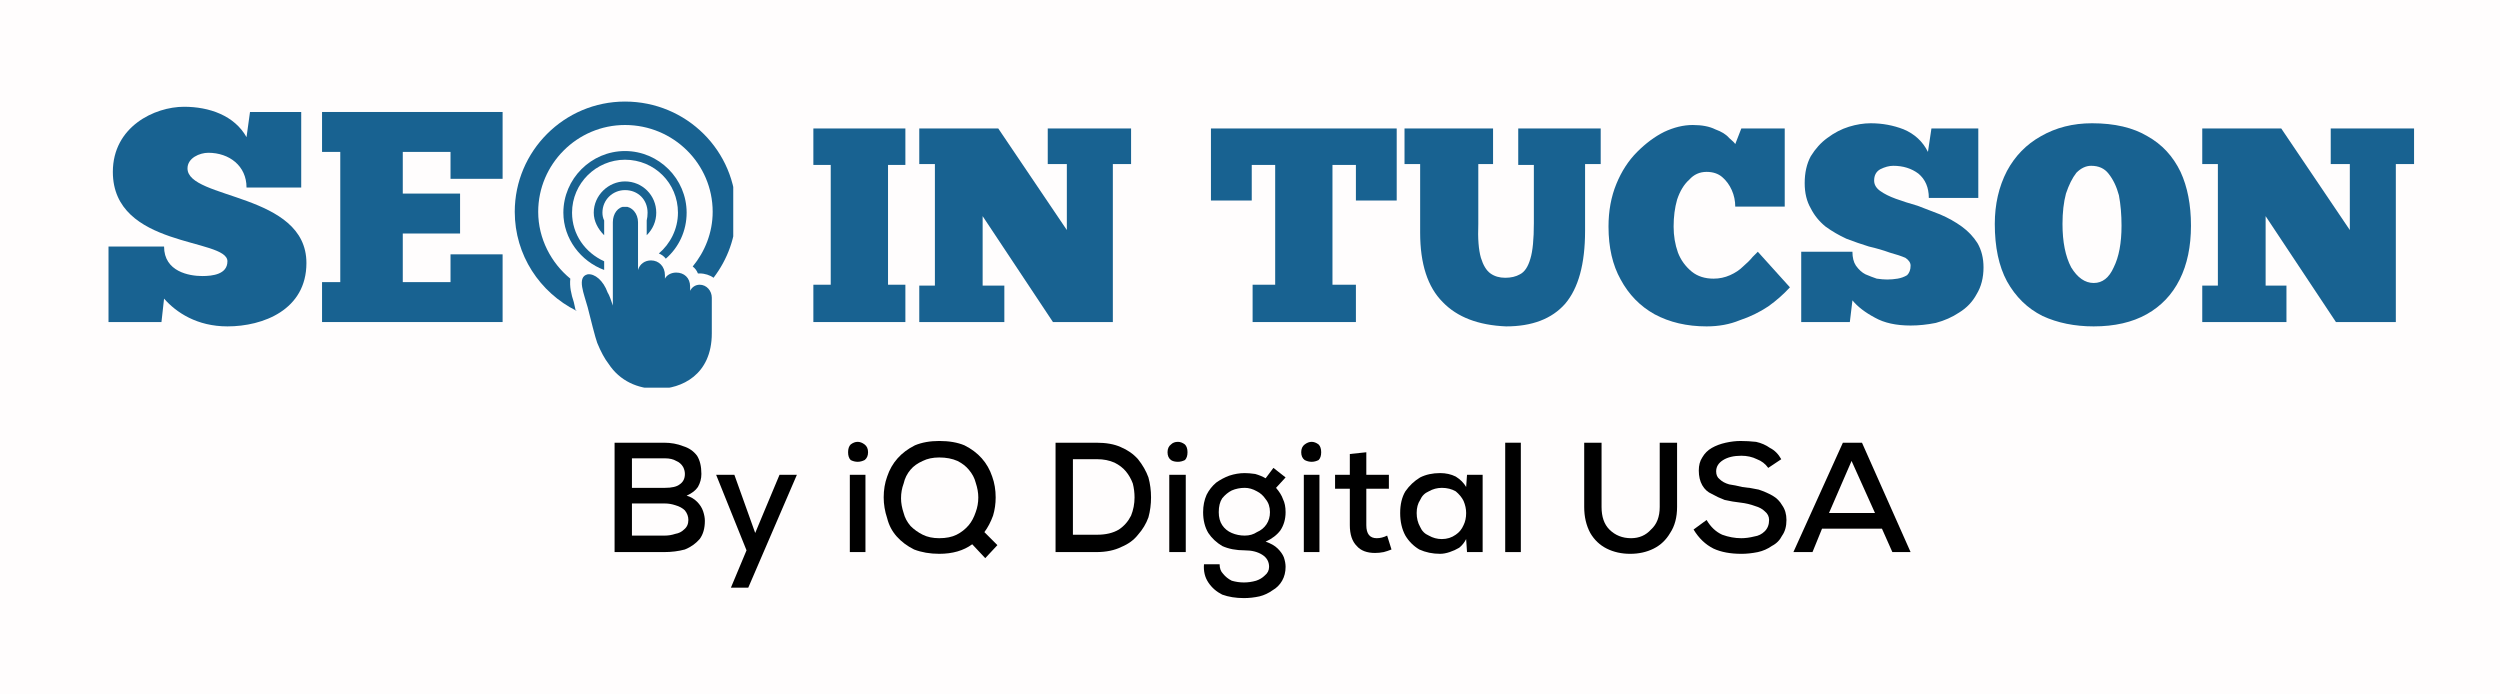 <svg version="1.2" xmlns="http://www.w3.org/2000/svg" viewBox="0 0 288 80" width="288" height="80">
	<title>in (3)-svg</title>
	<defs>
		<clipPath clipPathUnits="userSpaceOnUse" id="cp1">
			<path d="m12.47 12h23.53v26h-23.53z"/>
		</clipPath>
		<clipPath clipPathUnits="userSpaceOnUse" id="cp2">
			<path d="m59 11.66h25.47v24.34h-25.47z"/>
		</clipPath>
		<clipPath clipPathUnits="userSpaceOnUse" id="cp3">
			<path d="m67 23.83h15v20.83h-15z"/>
		</clipPath>
	</defs>
	<style>
		.s0 { fill: #ffffff } 
		.s1 { fill: #fffdfd } 
		.s2 { fill: #186291 } 
		.s3 { fill: #000000 } 
	</style>
	<path class="s0" d="m-82.5-197.5h450v450h-450z"/>
	<path class="s1" d="m-82.5-197.5h450v450h-450z"/>
	<g id="Clip-Path" clip-path="url(#cp1)">
		<g>
			<path class="s2" d="m21.6 19.4c0-1.2 1.4-1.8 2.4-1.8 2.4 0 4.4 1.5 4.4 4h6.3v-8.7h-5.9l-0.4 2.9c-1.4-2.5-4.3-3.5-7.2-3.5-3.4 0-8.2 2.3-8.2 7.5 0 8.8 13.2 7.6 13.2 10.3 0 1.5-1.7 1.7-2.9 1.7-1.5 0-4.4-0.5-4.4-3.4h-6.4v8.7h6.1l0.3-2.7c1.4 1.6 3.8 3.2 7.3 3.2 4.1 0 9.1-1.9 9.1-7.3 0-8.1-13.7-7.3-13.7-10.9z"/>
		</g>
	</g>
	<path class="s2" d="m37.1 17.5h2.1v15h-2.1v4.6h20.8v-7.8h-6v3.2h-5.5v-5.6h6.6v-4.6h-6.6v-4.8h5.5v3.1h6v-7.7h-20.8z"/>
	<path class="s2" d="m75.6 24.5c0-2-1.6-3.6-3.6-3.6-1.9 0-3.6 1.6-3.6 3.6 0 1 0.5 1.9 1.2 2.6v-1.5q0-0.1 0-0.2-0.2-0.4-0.2-0.9c0-1.5 1.2-2.6 2.6-2.6 1.5 0 2.6 1.1 2.6 2.6q0 0.5-0.1 0.9 0 0.1 0 0.2v1.5c0.7-0.7 1.1-1.6 1.1-2.6z"/>
	<path class="s2" d="m75.9 29.2q0.5 0.2 0.8 0.6c1.5-1.3 2.4-3.2 2.4-5.3 0-3.9-3.2-7.1-7.1-7.1-3.9 0-7.1 3.2-7.1 7.1 0 3 2 5.6 4.7 6.6v-1c-2.2-1-3.7-3.1-3.7-5.6 0-3.4 2.8-6.1 6.1-6.1 3.4 0 6.1 2.7 6.1 6.1 0 1.9-0.9 3.6-2.2 4.7z"/>
	<g id="Clip-Path" clip-path="url(#cp2)">
		<g>
			<path class="s2" d="m72 11.7c-7 0-12.7 5.7-12.7 12.7 0 5 2.9 9.3 7.1 11.4q0-0.1-0.1-0.1-0.1-0.4-0.2-0.9c-0.3-0.9-0.5-1.8-0.4-2.7-2.2-1.8-3.7-4.6-3.7-7.7 0-5.5 4.5-10 10-10 5.6 0 10.1 4.5 10.1 10 0 2.4-0.9 4.6-2.3 6.3q0.4 0.3 0.6 0.8 0.1 0 0.2 0c0.6 0 1.2 0.2 1.6 0.5 1.6-2.1 2.6-4.7 2.6-7.6 0-7-5.7-12.7-12.8-12.7z"/>
		</g>
	</g>
	<g id="Clip-Path" clip-path="url(#cp3)">
		<g>
			<path class="s2" d="m80.6 32.8c-0.5 0-0.9 0.3-1.1 0.7v-0.5c0-1-0.7-1.6-1.6-1.6-0.6 0-1.1 0.3-1.3 0.7v-0.4c0-1-0.7-1.7-1.6-1.7-0.7 0-1.3 0.4-1.5 1.1v-5.5c0-1-0.7-1.8-1.5-1.8-0.8 0-1.4 0.8-1.4 1.8v9.6c-0.2-0.6-0.4-1.2-0.6-1.5-0.5-1.4-1.5-2.2-2.3-2.1-1.3 0.3-0.4 2.3 0 3.8 0.3 1.2 0.9 3.6 1.1 4.1 0.4 1 0.9 1.9 1.3 2.4 1.3 2 3.4 2.9 5.6 2.9 2.8 0 6.3-1.6 6.3-6.4q0-0.1 0-0.2v-3.9c0-0.8-0.6-1.5-1.4-1.5z"/>
		</g>
	</g>
	<g>
		<g>
			<g>
				<path class="s2" d="m93.7 14.8h10.6v4.2h-2v13.8h2v4.3h-10.6v-4.3h2v-13.8h-2z"/>
			</g>
		</g>
	</g>
	<g>
		<g>
			<g>
				<path class="s2" d="m130.3 18.9h-2.1v18.2h-6.9l-8.1-12.2v8h2.5v4.2h-9.8v-4.2h1.8v-14h-1.8v-4.1h9.1l7.9 11.7v-7.6h-2.2v-4.1h9.6z"/>
			</g>
		</g>
	</g>
	<g>
		<g>
			<g>
			</g>
		</g>
	</g>
	<g>
		<g>
			<g>
				<path class="s2" d="m160.9 14.8v8.3h-4.7v-4.1h-2.7v13.8h2.7v4.3h-11.9v-4.3h2.6v-13.8h-2.7v4.1h-4.7v-8.3z"/>
			</g>
		</g>
	</g>
	<g>
		<g>
			<g>
				<path class="s2" d="m161.8 14.8h10.2v4.1h-1.7v6.9q-0.1 2.5 0.3 3.9 0.4 1.3 1.1 1.8 0.7 0.5 1.7 0.5 1 0 1.7-0.4 0.8-0.4 1.2-1.8 0.4-1.3 0.4-4.1v-6.7h-1.8v-4.2h9.5v4.1h-1.8v7.7q0 5.7-2.3 8.4-2.3 2.6-6.8 2.6-4.8-0.2-7.3-2.8-2.6-2.6-2.6-8v-7.9h-1.8z"/>
			</g>
		</g>
	</g>
	<g>
		<g>
			<g>
				<path class="s2" d="m202.5 29l3.7 4.1q-1.1 1.2-2.5 2.2-1.5 1-3.3 1.6-1.7 0.7-3.8 0.7-3.4 0-6-1.4-2.5-1.4-3.9-4-1.4-2.5-1.4-6.1 0-2.7 0.9-4.9 0.9-2.2 2.4-3.7 1.5-1.5 3.1-2.3 1.7-0.8 3.3-0.8 1.6 0 2.6 0.5 1.1 0.4 1.6 1 0.6 0.5 0.7 0.7l0.7-1.8h5v9h-5.7q0-1-0.4-1.9-0.4-0.9-1.1-1.5-0.7-0.6-1.8-0.6-1.2 0-2 0.9-0.9 0.8-1.4 2.3-0.4 1.4-0.4 3.1 0 1.6 0.5 3 0.5 1.3 1.6 2.2 1 0.8 2.5 0.8 1 0 1.9-0.4 0.9-0.4 1.5-1 0.7-0.6 1.1-1.1 0.5-0.5 0.6-0.6z"/>
			</g>
		</g>
	</g>
	<g>
		<g>
			<g>
				<path class="s2" d="m207.5 37.1v-8.1h5.9q0 1 0.4 1.6 0.5 0.7 1.1 1 0.7 0.3 1.3 0.5 0.7 0.1 1.2 0.1 0.6 0 1.2-0.1 0.6-0.1 1.1-0.4 0.4-0.4 0.4-1.1 0-0.5-0.6-0.9-0.7-0.3-1.8-0.6-1.1-0.4-2.4-0.7-1.3-0.4-2.6-0.9-1.3-0.6-2.4-1.4-1.1-0.9-1.7-2.1-0.7-1.2-0.7-2.9 0-1.8 0.7-3.1 0.8-1.3 1.9-2.1 1.2-0.9 2.5-1.3 1.3-0.4 2.5-0.4 2 0 3.8 0.7 1.9 0.8 2.8 2.6l0.4-2.7h5.4v8h-5.7q0-1.8-1.2-2.8-1.2-0.9-2.9-0.9-0.7 0-1.5 0.4-0.7 0.4-0.7 1.3 0 0.7 0.7 1.2 0.7 0.5 1.8 0.9 1.1 0.4 2.5 0.8 1.3 0.5 2.6 1 1.4 0.6 2.5 1.4 1.1 0.8 1.8 1.9 0.7 1.2 0.7 2.8 0 1.8-0.8 3.1-0.7 1.3-2 2.1-1.2 0.8-2.7 1.2-1.5 0.3-2.9 0.3-2.5 0-4.1-0.9-1.7-0.9-2.6-2l-0.3 2.5z"/>
			</g>
		</g>
	</g>
	<g>
		<g>
			<g>
				<path fill-rule="evenodd" class="s2" d="m241.2 37.6q-3.3 0-5.9-1.2-2.6-1.3-4.1-4-1.4-2.6-1.4-6.6 0-3.4 1.4-6.1 1.4-2.6 3.9-4 2.6-1.5 5.9-1.5 3.9 0 6.4 1.5 2.5 1.4 3.8 4.1 1.2 2.6 1.2 6.2 0 3.6-1.3 6.2-1.3 2.6-3.8 4-2.5 1.4-6.1 1.4zm0-5q1.5 0 2.3-1.8 0.9-1.8 0.9-4.8 0-1.9-0.3-3.5-0.4-1.5-1.2-2.5-0.7-0.9-2-0.9-0.9 0-1.7 0.8-0.7 0.9-1.2 2.4-0.4 1.5-0.4 3.5 0 3.1 1 5 1.1 1.8 2.6 1.8z"/>
			</g>
		</g>
	</g>
	<g>
		<g>
			<g>
				<path class="s2" d="m278.1 18.9h-2.1v18.2h-6.9l-8.1-12.2v8h2.4v4.2h-9.7v-4.2h1.8v-14h-1.8v-4.1h9.1l7.9 11.7v-7.6h-2.2v-4.1h9.6z"/>
			</g>
		</g>
	</g>
	<g>
		<g>
			<g>
			</g>
		</g>
	</g>
	<g>
		<g>
			<g>
				<path fill-rule="evenodd" class="s3" d="m70.8 63.6v-12.6h5.7q1.2 0 2.2 0.4 1 0.3 1.6 1.1 0.5 0.8 0.5 2.1 0 0.8-0.4 1.5-0.4 0.6-1.3 1 0.7 0.2 1.2 0.7 0.5 0.5 0.7 1.1 0.2 0.6 0.2 1.1 0 1.3-0.6 2.1-0.7 0.8-1.7 1.2-1.1 0.3-2.4 0.3zm2-7.4h3.8q1.2 0 1.7-0.4 0.6-0.4 0.6-1.2 0-0.4-0.2-0.8-0.3-0.5-0.8-0.7-0.5-0.3-1.3-0.3h-3.8zm0 5.5h3.8q0.6 0 1.2-0.2 0.6-0.1 1-0.5 0.5-0.4 0.5-1.1 0-0.6-0.4-1.1-0.4-0.4-1.1-0.6-0.6-0.2-1.2-0.2h-3.8z"/>
			</g>
		</g>
	</g>
	<g>
		<g>
			<g>
				<path class="s3" d="m84.2 67.7l1.8-4.3-3.5-8.7h2.1l2.4 6.7 1-2.4 1.8-4.3h2l-5.6 13z"/>
			</g>
		</g>
	</g>
	<g>
		<g>
			<g>
			</g>
		</g>
	</g>
	<g>
		<g>
			<g>
				<path class="s3" d="m98.8 53.2q-0.4 0-0.8-0.2-0.3-0.3-0.3-0.9 0-0.6 0.3-0.9 0.4-0.3 0.8-0.3 0.4 0 0.8 0.3 0.4 0.3 0.4 0.9 0 0.6-0.4 0.9-0.4 0.2-0.8 0.2zm-0.9 10.4v-8.9h1.8v8.9z"/>
			</g>
		</g>
	</g>
	<g>
		<g>
			<g>
				<path fill-rule="evenodd" class="s3" d="m113.5 64.3l-1.5-1.6q-1.5 1.1-3.8 1.1-1.6 0-2.9-0.5-1.2-0.6-2-1.5-0.8-0.9-1.1-2.1-0.4-1.2-0.4-2.4 0-1.3 0.4-2.4 0.4-1.2 1.2-2.1 0.8-0.9 2-1.5 1.2-0.5 2.8-0.5 1.7 0 2.9 0.5 1.2 0.6 2 1.5 0.8 0.9 1.2 2.1 0.4 1.1 0.4 2.4 0 1.1-0.3 2.1-0.4 1.1-1 1.9l1.5 1.5zm-5.3-2.3q1.2 0 2-0.4 0.8-0.4 1.4-1.1 0.5-0.6 0.8-1.5 0.3-0.8 0.3-1.7 0-0.8-0.3-1.7-0.2-0.8-0.8-1.5-0.5-0.6-1.3-1-0.9-0.4-2.1-0.4-1.1 0-1.9 0.4-0.9 0.4-1.4 1-0.6 0.7-0.8 1.6-0.3 0.8-0.3 1.7 0 0.8 0.3 1.7 0.2 0.8 0.8 1.5 0.6 0.6 1.4 1 0.8 0.4 1.9 0.4z"/>
			</g>
		</g>
	</g>
	<g>
		<g>
			<g>
			</g>
		</g>
	</g>
	<g>
		<g>
			<g>
				<path fill-rule="evenodd" class="s3" d="m121.6 63.6v-12.6h4.7q1.7 0 2.8 0.5 1.2 0.5 2 1.4 0.8 1 1.2 2.1 0.3 1.1 0.3 2.3 0 1.2-0.3 2.3-0.4 1.1-1.2 2-0.7 0.9-1.9 1.4-1.2 0.6-2.9 0.6zm2-2h2.8q1.5 0 2.5-0.6 0.9-0.6 1.4-1.6 0.4-1 0.4-2.1 0-0.8-0.2-1.6-0.3-0.8-0.8-1.4-0.5-0.6-1.3-1-0.9-0.4-2-0.4h-2.8z"/>
			</g>
		</g>
	</g>
	<g>
		<g>
			<g>
				<path class="s3" d="m135.7 53.2q-0.5 0-0.8-0.2-0.4-0.3-0.4-0.9 0-0.6 0.4-0.9 0.3-0.3 0.8-0.3 0.4 0 0.8 0.3 0.3 0.3 0.3 0.9 0 0.6-0.3 0.9-0.4 0.2-0.8 0.2zm-1 10.4v-8.9h1.9v8.9z"/>
			</g>
		</g>
	</g>
	<g>
		<g>
			<g>
				<path fill-rule="evenodd" class="s3" d="m143.3 68.9q-1.4 0-2.5-0.4-1-0.5-1.6-1.4-0.6-0.9-0.5-2.1h1.8q0 0.7 0.4 1.1 0.4 0.5 1 0.8 0.7 0.2 1.4 0.2 0.7 0 1.4-0.2 0.6-0.2 1-0.6 0.5-0.4 0.5-1 0-0.9-0.8-1.4-0.8-0.5-2-0.5-1.5 0-2.6-0.5-1-0.6-1.6-1.5-0.6-1-0.6-2.4 0-1.1 0.4-2 0.4-0.8 1.1-1.4 0.7-0.5 1.5-0.8 0.9-0.3 1.8-0.3 0.5 0 1.2 0.1 0.7 0.2 1.2 0.5l0.9-1.2 1.4 1.1-1.1 1.2q0.6 0.7 0.8 1.3 0.3 0.6 0.3 1.5 0 1.2-0.6 2.1-0.6 0.8-1.7 1.3 0.9 0.3 1.4 0.8 0.5 0.5 0.7 1 0.2 0.6 0.2 1.1 0 0.9-0.4 1.6-0.4 0.7-1.1 1.1-0.7 0.5-1.5 0.7-0.9 0.2-1.8 0.2zm0.1-7.2q0.8 0 1.4-0.4 0.7-0.3 1.1-0.9 0.4-0.6 0.4-1.4 0-0.9-0.5-1.5-0.4-0.6-1-0.9-0.7-0.4-1.4-0.4-0.8 0-1.5 0.3-0.6 0.3-1.1 0.9-0.4 0.6-0.4 1.6 0 0.9 0.4 1.5 0.4 0.6 1.1 0.9 0.7 0.3 1.5 0.3z"/>
			</g>
		</g>
	</g>
	<g>
		<g>
			<g>
				<path class="s3" d="m151.1 53.2q-0.4 0-0.8-0.2-0.4-0.3-0.4-0.9 0-0.6 0.4-0.9 0.4-0.3 0.8-0.3 0.4 0 0.8 0.3 0.3 0.3 0.3 0.9 0 0.6-0.3 0.9-0.4 0.2-0.8 0.2zm-0.9 10.4v-8.9h1.8v8.9z"/>
			</g>
		</g>
	</g>
	<g>
		<g>
			<g>
				<path class="s3" d="m158.4 63.7q-1.4 0-2.1-0.8-0.8-0.8-0.8-2.4v-4.2h-1.7v-1.6h1.7v-2.4l1.9-0.2v2.6h2.6v1.6h-2.6v4.2q0 1.5 1.2 1.5 0.6 0 1.2-0.3l0.5 1.6q-0.5 0.2-0.9 0.3-0.5 0.1-1 0.1z"/>
			</g>
		</g>
	</g>
	<g>
		<g>
			<g>
				<path fill-rule="evenodd" class="s3" d="m165.9 63.8q-1.3 0-2.4-0.5-1-0.6-1.6-1.6-0.6-1.1-0.6-2.6 0-1.5 0.6-2.5 0.7-1 1.7-1.6 1-0.5 2.3-0.5 1 0 1.8 0.4 0.8 0.5 1.2 1.2l0.1-1.4h1.8v8.9h-1.8l-0.1-1.5q-0.3 0.6-0.8 1-0.5 0.3-1.1 0.5-0.6 0.2-1.1 0.2zm0.2-1.7q0.9 0 1.6-0.5 0.6-0.4 0.9-1.1 0.3-0.6 0.3-1.4 0-0.7-0.3-1.4-0.3-0.6-0.9-1.1-0.7-0.4-1.6-0.4-0.8 0-1.5 0.4-0.7 0.3-1 1-0.4 0.6-0.4 1.5 0 0.9 0.4 1.6 0.3 0.7 1 1 0.7 0.4 1.5 0.4z"/>
			</g>
		</g>
	</g>
	<g>
		<g>
			<g>
				<path class="s3" d="m173.4 63.6v-12.6h1.8v12.6z"/>
			</g>
		</g>
	</g>
	<g>
		<g>
			<g>
			</g>
		</g>
	</g>
	<g>
		<g>
			<g>
				<path class="s3" d="m187.8 63.8q-1.5 0-2.7-0.6-1.2-0.6-1.9-1.8-0.7-1.3-0.7-3v-7.4h2v7.4q0 1.7 0.9 2.6 1 1 2.5 1 1.4 0 2.3-1 1-0.9 1-2.6v-7.4h2v7.4q0 1.8-0.8 3-0.7 1.2-1.9 1.8-1.2 0.6-2.7 0.6z"/>
			</g>
		</g>
	</g>
	<g>
		<g>
			<g>
				<path class="s3" d="m200.6 63.8q-1.9 0-3.2-0.6-1.4-0.7-2.3-2.2l1.5-1.1q0.7 1.2 1.8 1.7 1.1 0.4 2.2 0.4 0.7 0 1.5-0.2 0.7-0.1 1.2-0.6 0.5-0.5 0.5-1.3 0-0.6-0.5-1-0.4-0.4-1.1-0.6-0.8-0.3-1.7-0.4-0.9-0.1-1.8-0.3-0.8-0.3-1.5-0.7-0.7-0.3-1.1-1-0.4-0.7-0.4-1.7 0-0.9 0.4-1.5 0.4-0.7 1.1-1.1 0.7-0.4 1.6-0.6 0.9-0.2 1.7-0.2 0.9 0 1.8 0.1 0.9 0.2 1.6 0.7 0.8 0.4 1.3 1.3l-1.5 1q-0.5-0.7-1.3-1-0.8-0.4-1.8-0.4-1.3 0-2.1 0.5-0.8 0.5-0.8 1.3 0 0.6 0.4 0.9 0.4 0.4 1.1 0.6 0.7 0.1 1.5 0.3 1 0.1 1.9 0.3 0.9 0.3 1.6 0.7 0.7 0.4 1.1 1.1 0.5 0.7 0.5 1.7 0 1.1-0.5 1.8-0.4 0.8-1.2 1.2-0.7 0.5-1.6 0.7-1 0.2-1.9 0.2z"/>
			</g>
		</g>
	</g>
	<g>
		<g>
			<g>
				<path fill-rule="evenodd" class="s3" d="m206.6 63.6l5.7-12.6h2.2l5.6 12.6h-2.1l-1.2-2.7h-6.9l-1.1 2.7zm4.1-4.5h5.3l-2.7-6z"/>
			</g>
		</g>
	</g>
</svg>